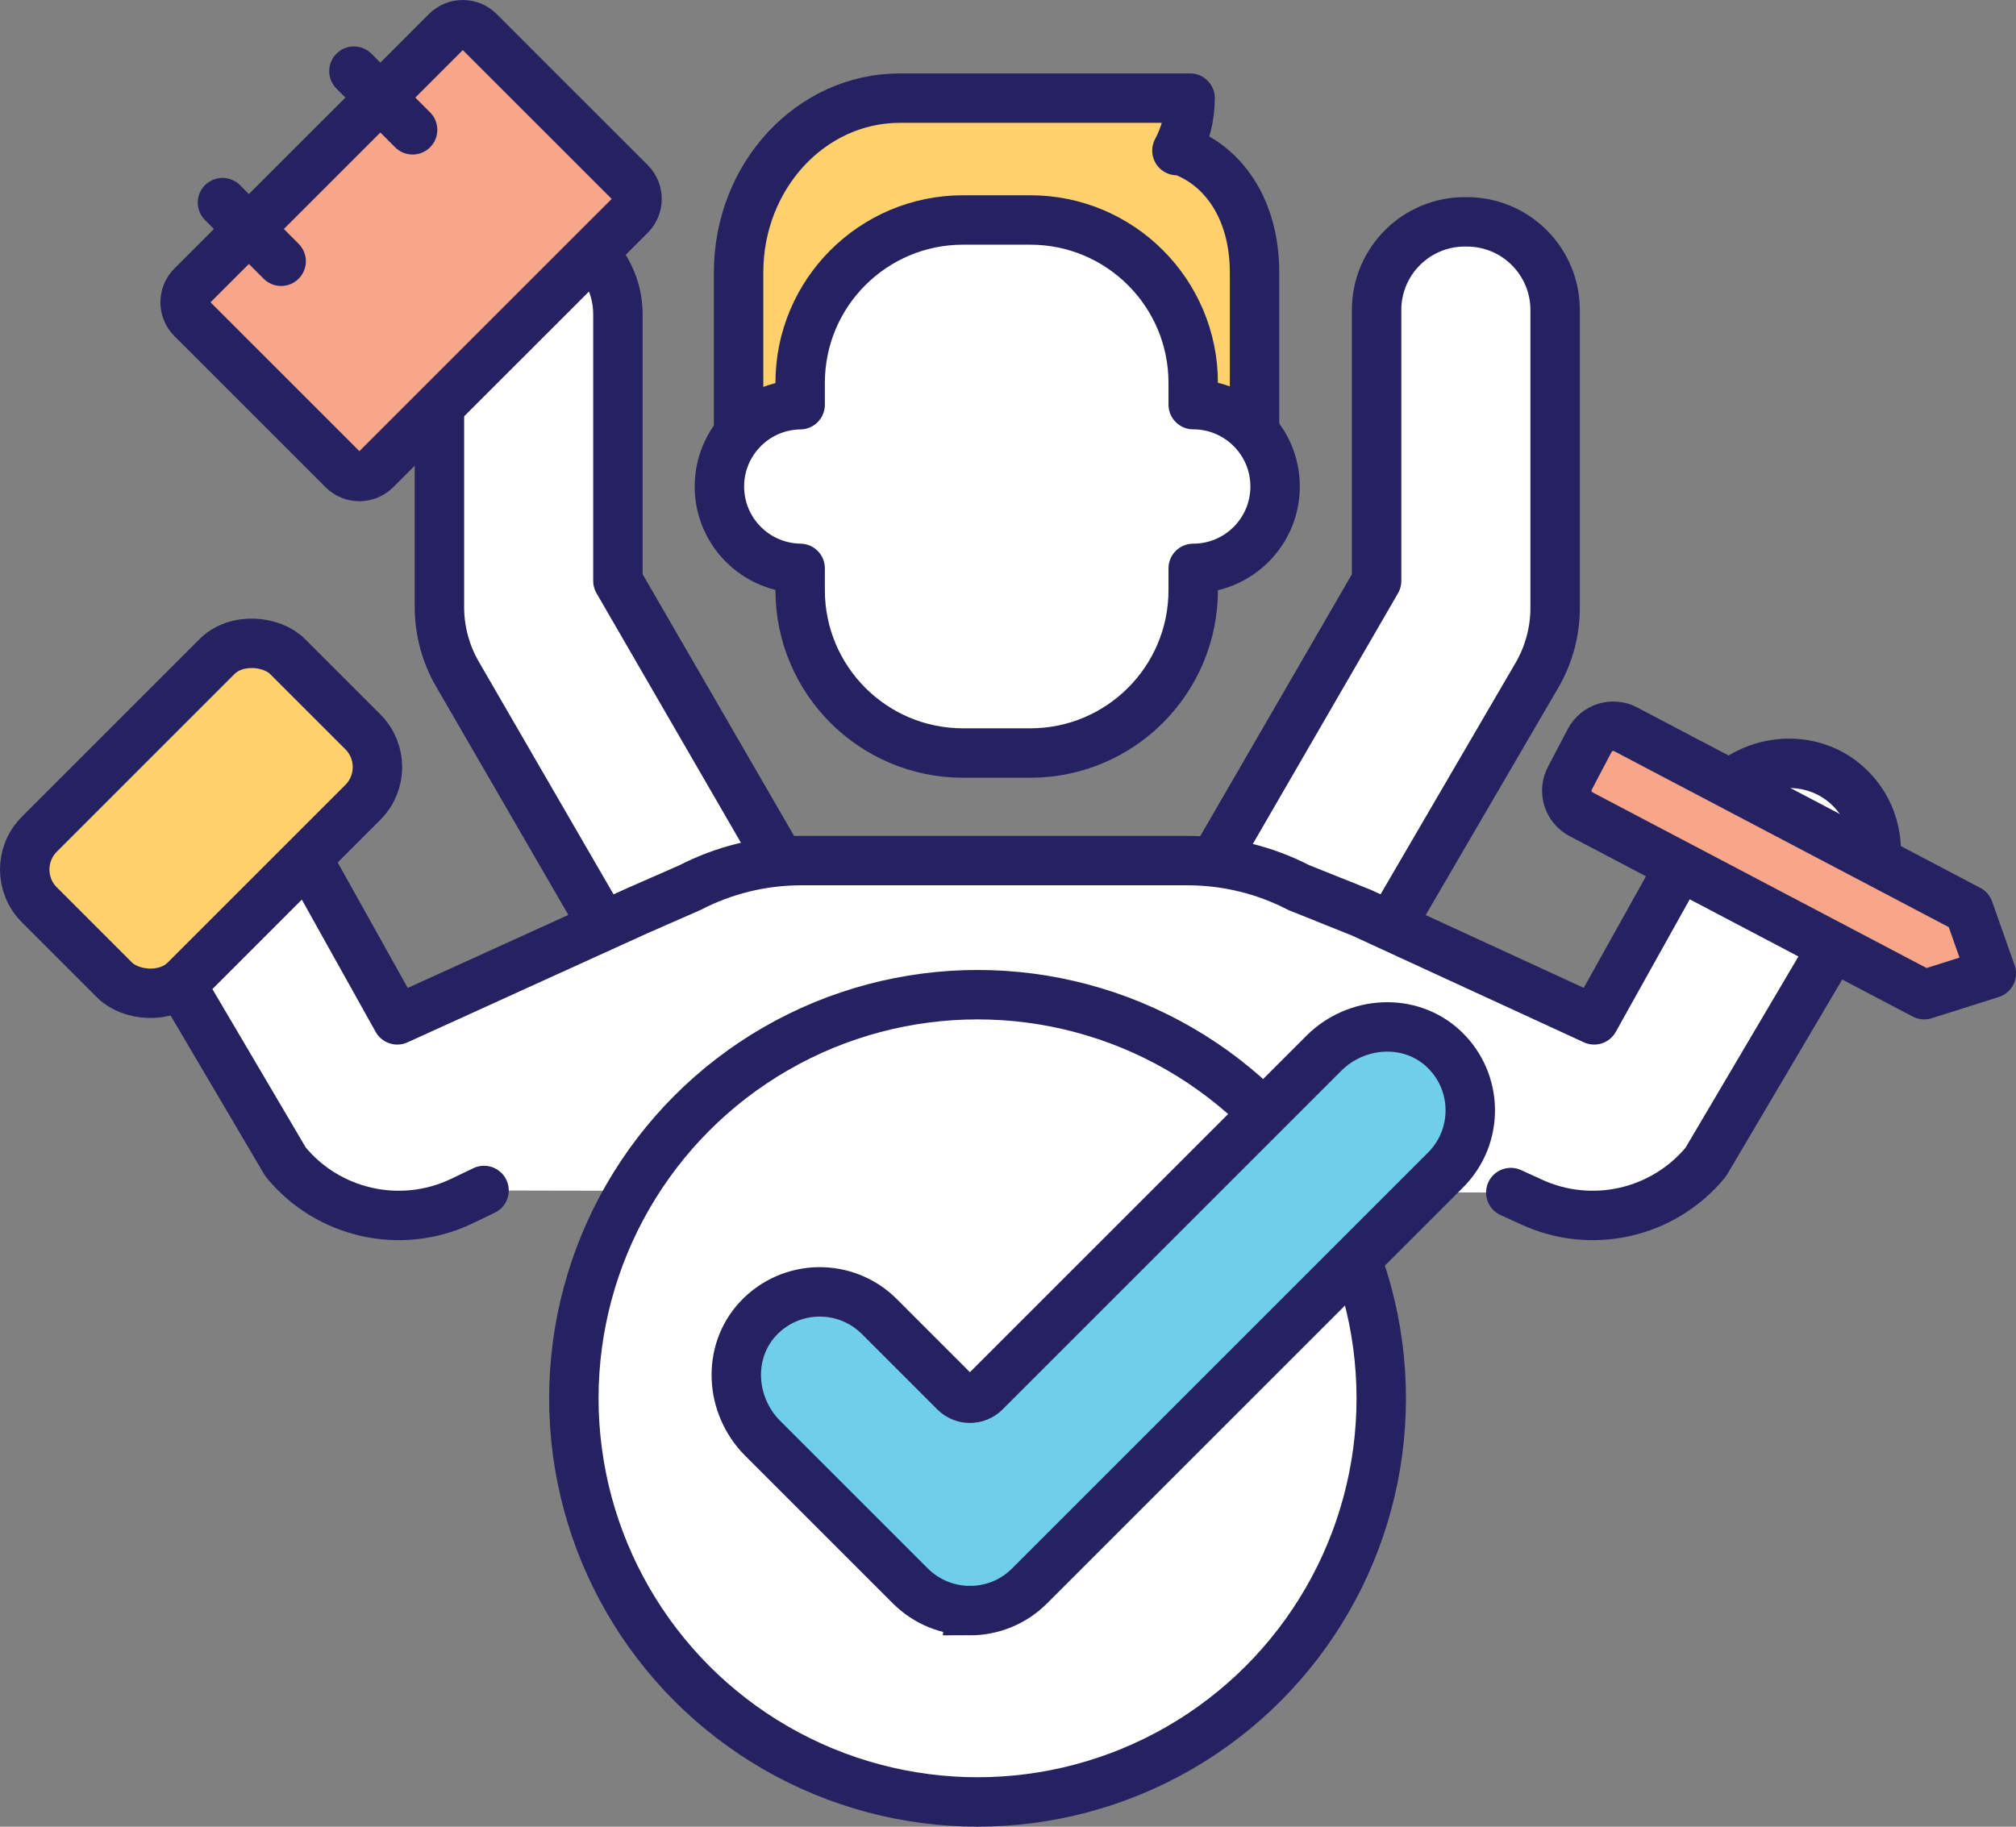 <?xml version="1.0" encoding="UTF-8"?><svg id="b" xmlns="http://www.w3.org/2000/svg" viewBox="0 0 61.174 55.438"><rect x="0" y="0" width="61.174" height="55.438" fill="#808080" stroke="none"/><g id="c"><path d="m36.835,26.156l4.937-8.526v-8.222c0-1.477,1.198-2.675,2.675-2.675h.066c1.477,0,2.676,1.198,2.676,2.675v9.042c0,.715-.189,1.418-.548,2.037l-4.432,7.6" style="fill:#fff; stroke:#262262; stroke-linecap:round; stroke-linejoin:round; stroke-width:1.5px;"/><path d="m18.013,7.696c.457.48.737,1.129.737,1.844v8.088l4.918,8.499c-.659,2.531-2.821,2.567-5.359,1.978l-4.427-7.644c-.359-.619-.548-1.322-.548-2.037v-6.098" style="fill:#fff; stroke:#262262; stroke-linecap:round; stroke-linejoin:round; stroke-width:1.5px;"/><path d="m14.688,36.13l-.708.339c-1.837.861-4.025.365-5.313-1.203l-3.163-5.368,3.826-3.827,2.724,4.881,7.29-3.315,1.594-.699c1.014-.524,2.164-.82,3.384-.82h11.705c1.22,0,2.371.296,3.384.82l1.9.761,7.063,3.253,2.633-4.72,1.128-2.053c.938-1.143,2.677-1.365,3.82-.426.874.717,1.176,1.872.851,2.887l-1.152,2.03-3.893,6.596c-1.288,1.568-3.475,2.064-5.313,1.203l-.604-.276" style="fill:#fff; stroke:#262262; stroke-linecap:round; stroke-linejoin:round; stroke-width:1.5px;"/><path d="m51.191,23.113l-1.861-.979c-.395-.208-.884-.056-1.092.339l-.602,1.146c-.208.395-.056.884.339,1.092l1.861.979,8.552,4.498,2.037-.644-.682-1.933-8.551-4.498Z" style="fill:#f8a68a; stroke:#262262; stroke-linecap:round; stroke-linejoin:round; stroke-width:1.5px;"/><rect x=".775" y="21.706" width="10.654" height="6.258" rx="1.515" ry="1.515" transform="translate(-15.774 11.589) rotate(-45.001)" style="fill:#ffd16d; stroke:#262262; stroke-linecap:round; stroke-linejoin:round; stroke-width:1.5px;"/><path d="m5.824,9.672l4.585,4.584c.274.275.719.275.993,0l7.723-7.722c.274-.275.274-.719,0-.994L14.54.956c-.275-.274-.719-.274-.994,0l-.875.876-5.935,5.934-.913.913c-.274.275-.274.719,0,.994Z" style="fill:#f8a68a; stroke:#262262; stroke-linecap:round; stroke-linejoin:round; stroke-width:1.5px;"/><line x1="12.52" y1="3.94" x2="10.74" y2="2.159" style="fill:none; stroke:#262262; stroke-linecap:round; stroke-linejoin:round; stroke-width:1.5px;"/><line x1="8.531" y1="7.929" x2="6.751" y2="6.149" style="fill:none; stroke:#262262; stroke-linecap:round; stroke-linejoin:round; stroke-width:1.5px;"/><path d="m35.785,4.55l-.072.02c.252-.468.399-1.011.399-1.592h-8.807c-2.702,0-4.893,2.368-4.893,5.29v4.899l15.656-.053v-4.843c0-1.936-.96-3.273-2.283-3.722Z" style="fill:#ffd16d; stroke:#262262; stroke-linecap:round; stroke-linejoin:round; stroke-width:1.5px;"/><path d="m36.207,12.28v-.66c0-2.73-2.214-4.944-4.944-4.944h-2.039c-2.73,0-4.944,2.213-4.944,4.944v.662c-1.356.019-2.45,1.122-2.45,2.483s1.094,2.464,2.45,2.484v.661c0,2.73,2.213,4.944,4.944,4.944h2.039c2.73,0,4.944-2.214,4.944-4.944v-.66c1.372,0,2.485-1.112,2.485-2.485s-1.113-2.485-2.485-2.485Z" style="fill:#fff; stroke:#262262; stroke-linecap:round; stroke-linejoin:round; stroke-width:1.5px;"/><circle cx="29.663" cy="42.438" r="12.25" style="fill:#fff; stroke:#262262; stroke-linecap:round; stroke-linejoin:round; stroke-width:1.5px;"/><path d="m29.432,48.88c-.655,0-1.309-.25-1.809-.749l-4.481-4.481c-.991-.991-1.091-2.618-.131-3.637.994-1.055,2.655-1.074,3.673-.056l2.288,2.288c.254.254.666.254.92,0l10.279-10.279c.991-.991,2.618-1.091,3.638-.131,1.055.994,1.074,2.655.056,3.673l-12.624,12.624c-.5.5-1.154.749-1.809.749Z" style="fill:#6fceea; stroke:#262262; stroke-miterlimit:10; stroke-width:1.5px;"/></g></svg>